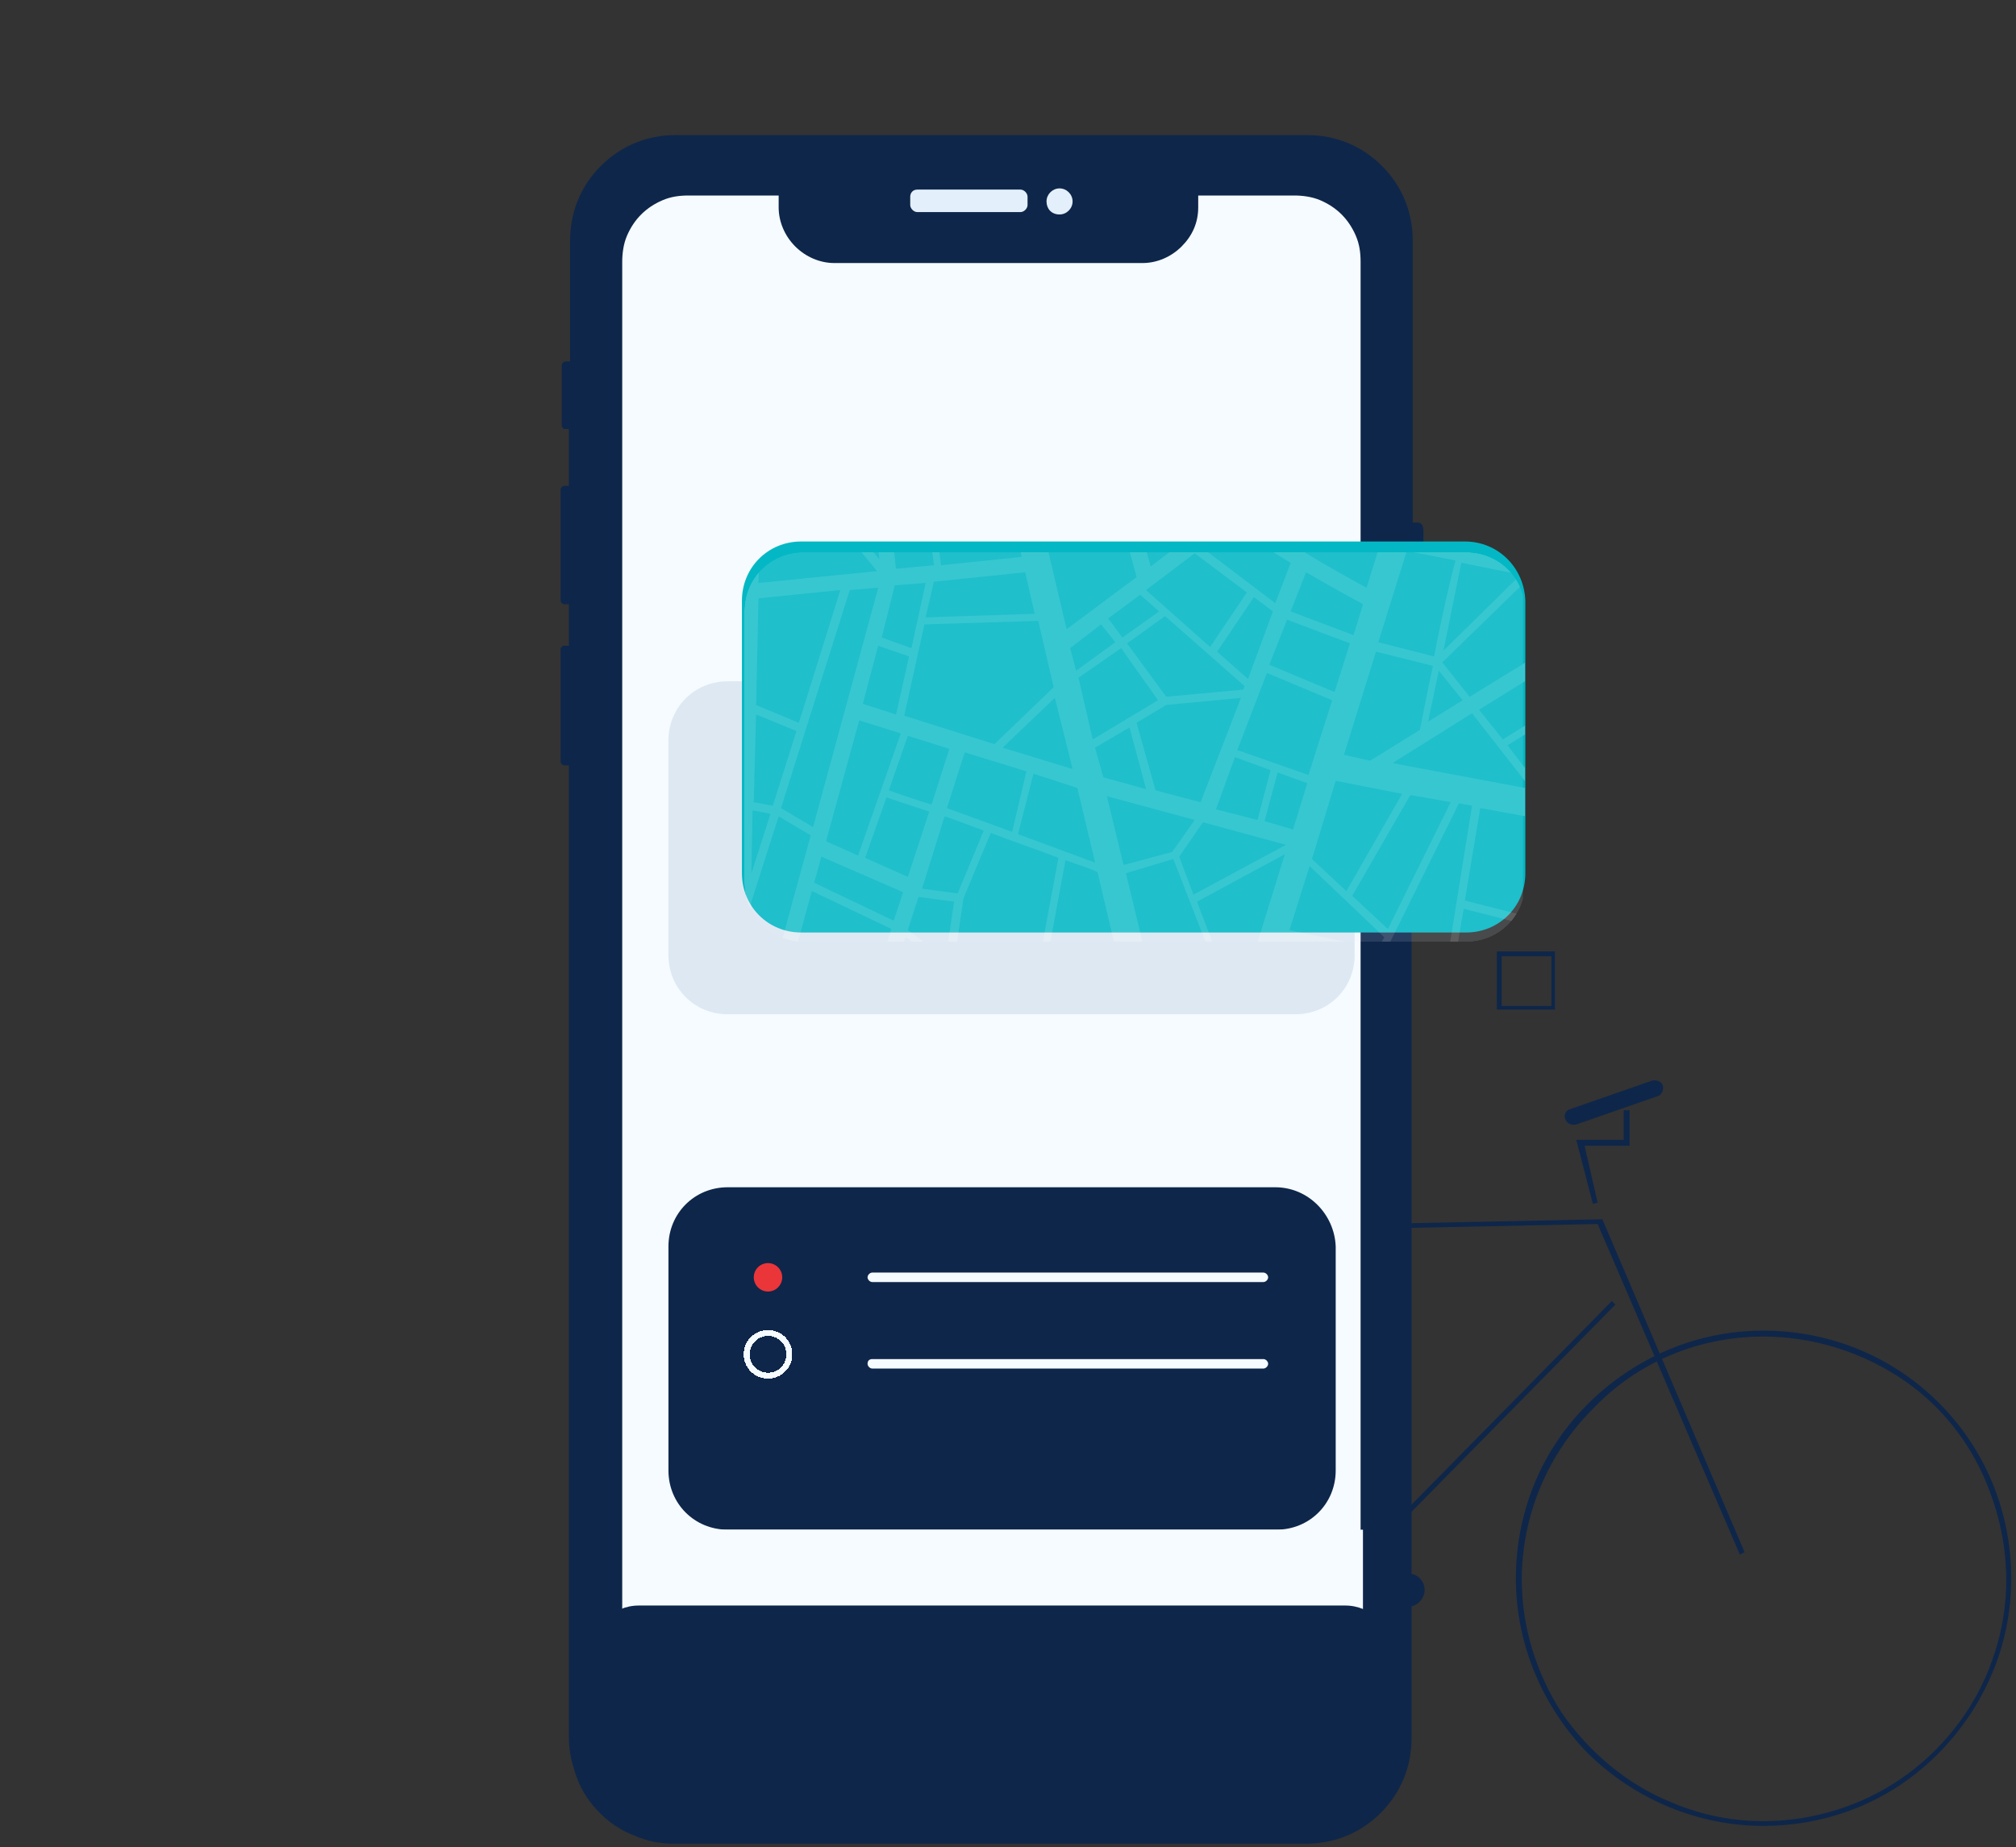 <?xml version="1.0" encoding="utf-8"?>
<!-- Generator: Adobe Illustrator 27.2.0, SVG Export Plug-In . SVG Version: 6.00 Build 0)  -->
<svg version="1.1" id="Ebene_1" xmlns="http://www.w3.org/2000/svg" xmlns:xlink="http://www.w3.org/1999/xlink" x="0px" y="0px"
	 viewBox="0 0 170.1 155.9" style="enable-background:new 0 0 170.1 155.9;" xml:space="preserve">
<rect x="0" y="0" width="170.1" height="155.9" fill="#333333" stroke="none"/>
<style type="text/css">
	.st0{fill:#0E264A;}
	.st1{clip-path:url(#SVGID_00000058587947491748221130000004380731798323508866_);}
	.st2{fill:#E3EFFB;}
	.st3{fill:#F5FBFF;}
	.st4{opacity:0.2;fill:#869DBF;enable-background:new    ;}
	.st5{fill:#03B8C4;}
	.st6{clip-path:url(#SVGID_00000103978388168932991530000000522668378964258711_);}
	.st7{opacity:0.591;}
	.st8{opacity:0.591;fill:#E3EFFB;enable-background:new    ;}
	.st9{fill:#FFFFFF;}
	.st10{fill:#EA3539;}
	.st11{fill:none;stroke:#F5FBFF;stroke-width:0.5;}
</style>
<path class="st0" d="M148.8,154.1c4.1,0,8.2-1.2,11.6-3.5s6.1-5.6,7.7-9.4c1.6-3.8,2-8,1.2-12.1c-0.8-4.1-2.8-7.8-5.7-10.7
	c-2.9-2.9-6.6-4.9-10.7-5.7c-4.1-0.8-8.3-0.4-12.1,1.2c-3.8,1.6-7.1,4.3-9.4,7.7c-2.3,3.4-3.5,7.5-3.5,11.6c0,5.5,2.2,10.8,6.1,14.8
	C138,151.9,143.3,154.1,148.8,154.1z M148.8,112.8c4,0,8,1.2,11.4,3.4c3.4,2.2,6,5.4,7.5,9.2c1.5,3.7,2,7.8,1.2,11.8
	c-0.8,4-2.7,7.6-5.6,10.5c-2.9,2.9-6.5,4.8-10.5,5.6c-4,0.8-8.1,0.4-11.8-1.2c-3.7-1.5-6.9-4.2-9.2-7.5c-2.2-3.4-3.4-7.3-3.4-11.3
	c0-5.4,2.2-10.6,6-14.4C138.2,114.9,143.4,112.8,148.8,112.8z"/>
<path class="st0" d="M84.5,154.1c4.1,0,8.2-1.2,11.6-3.5c3.4-2.3,6.1-5.6,7.7-9.4c1.6-3.8,2-8,1.2-12.1c-0.8-4.1-2.8-7.8-5.7-10.7
	c-2.9-2.9-6.6-4.9-10.7-5.7c-4.1-0.8-8.3-0.4-12.1,1.2c-3.8,1.6-7.1,4.3-9.4,7.7c-2.3,3.4-3.5,7.5-3.5,11.6c0,5.5,2.2,10.8,6.1,14.8
	C73.6,151.9,78.9,154.1,84.5,154.1z M84.5,112.8c4,0,8,1.2,11.4,3.4c3.4,2.2,6,5.4,7.5,9.2c1.5,3.7,2,7.8,1.2,11.8
	c-0.8,4-2.7,7.6-5.6,10.5c-2.9,2.9-6.5,4.8-10.5,5.6c-4,0.8-8.1,0.4-11.8-1.2c-3.7-1.5-6.9-4.2-9.2-7.5c-2.2-3.4-3.4-7.3-3.4-11.3
	c0-5.4,2.2-10.6,6-14.4C73.9,114.9,79.1,112.8,84.5,112.8z"/>
<path class="st0" d="M118.8,135.6c-0.8,0-1.4-0.6-1.4-1.4c0-0.8,0.6-1.4,1.4-1.4c0.8,0,1.4,0.6,1.4,1.4
	C120.2,134.9,119.6,135.6,118.8,135.6z"/>
<path class="st0" d="M54,135.6c-0.8,0-1.4-0.6-1.4-1.4c0-0.8,0.6-1.4,1.4-1.4c0.8,0,1.4,0.6,1.4,1.4C55.4,134.9,54.8,135.6,54,135.6
	z"/>
<path class="st0" d="M146.8,131.2l0.4-0.2l-12-28.1l-34.1,0.7l-0.1,0.1l-16.8,26.2l0.4,0.2l16.7-26.1l33.5-0.7L146.8,131.2z"/>
<path class="st0" d="M111,136.4l-8.8-31.1l-0.4,0.1l8.6,30.4L87.3,133l-0.1,0.5L111,136.4z"/>
<path class="st0" d="M136,109.8l0.3,0.3l-23.7,24.1l-0.3-0.3L136,109.8z"/>
<path class="st0" d="M99.9,98l1.4,5l-0.4,0.1l-1.4-5L99.9,98z"/>
<path class="st0" d="M134.4,101.6l0.4-0.1l-1.1-4.8h3.8v-3h-0.5v2.5h-4L134.4,101.6z"/>
<path class="st0" d="M108.2,93.5c0,0,0-1.4-3-0.7c-3,0.7-12.2,2.5-12.9,2.3c-0.7-0.2-0.5,1.4,2.5,2.1c3,0.7,6.4-0.9,7.1-1.4
	C102.6,95.3,108.2,93.5,108.2,93.5z"/>
<path class="st0" d="M110.7,140.8c0.9,0,1.8-0.3,2.6-0.8s1.3-1.2,1.7-2.1c0.3-0.8,0.4-1.8,0.3-2.7c-0.2-0.9-0.6-1.7-1.3-2.4
	c-0.6-0.6-1.5-1.1-2.4-1.3c-0.9-0.2-1.8-0.1-2.7,0.3c-0.8,0.3-1.6,0.9-2.1,1.7c-0.5,0.8-0.8,1.6-0.8,2.6c0,1.2,0.5,2.4,1.3,3.2
	C108.3,140.3,109.5,140.8,110.7,140.8z M110.7,132c0.8,0,1.6,0.2,2.3,0.7c0.7,0.5,1.2,1.1,1.5,1.9c0.3,0.8,0.4,1.6,0.2,2.4
	c-0.2,0.8-0.6,1.5-1.1,2.1c-0.6,0.6-1.3,1-2.1,1.1c-0.8,0.2-1.6,0.1-2.4-0.2c-0.8-0.3-1.4-0.8-1.9-1.5c-0.5-0.7-0.7-1.5-0.7-2.3
	c0-1.1,0.4-2.1,1.2-2.9C108.5,132.5,109.6,132,110.7,132z"/>
<path class="st0" d="M132.5,93.6l6.9-2.4c0.4-0.1,0.8,0.1,0.9,0.4c0.1,0.4-0.1,0.8-0.4,0.9l-6.9,2.4c-0.4,0.1-0.8-0.1-0.9-0.4
	C131.9,94.1,132.1,93.7,132.5,93.6z"/>
<g>
	<defs>
		<rect id="SVGID_1_" x="-22.5" y="1.6" width="267" height="154"/>
	</defs>
	<clipPath id="SVGID_00000003106064034401019190000004576764602910137766_">
		<use xlink:href="#SVGID_1_"  style="overflow:visible;"/>
	</clipPath>
	<g style="clip-path:url(#SVGID_00000003106064034401019190000004576764602910137766_);">
		<path class="st0" d="M120.1,44.7V61c0,0.2-0.1,0.3-0.2,0.4c-0.1,0.1-0.3,0.2-0.4,0.2h-0.4v85.1c0,2.4-0.9,4.6-2.6,6.3
			c-1.7,1.7-3.9,2.6-6.3,2.6H56.9c-1.2,0-2.3-0.2-3.4-0.7c-1.1-0.4-2.1-1.1-2.9-1.9c-0.8-0.8-1.5-1.8-1.9-2.9
			c-0.4-1.1-0.7-2.2-0.7-3.4V64.6h-0.3c-0.1,0-0.2,0-0.3-0.1c-0.1-0.1-0.1-0.2-0.1-0.3v-9.3c0-0.1,0-0.1,0-0.2c0,0,0.1-0.1,0.1-0.1
			c0,0,0.1-0.1,0.1-0.1c0,0,0.1,0,0.2,0h0.3V51h-0.3c-0.1,0-0.2,0-0.3-0.1c-0.1-0.1-0.1-0.2-0.1-0.3v-9.2c0-0.1,0-0.2,0.1-0.3
			c0.1-0.1,0.2-0.1,0.3-0.1h0.3v-4.8h-0.3c0,0-0.1,0-0.1,0c0,0-0.1,0-0.1-0.1c0,0-0.1-0.1-0.1-0.1c0,0,0-0.1,0-0.1v-5
			c0-0.1,0-0.2,0.1-0.3c0.1-0.1,0.2-0.1,0.3-0.1h0.3V20.3c0-2.4,0.9-4.6,2.6-6.3c1.7-1.7,3.9-2.6,6.3-2.6h53.3
			c2.4,0,4.6,0.9,6.3,2.6c1.7,1.7,2.6,3.9,2.6,6.3v23.8h0.4c0.2,0,0.3,0.1,0.4,0.2C120,44.4,120.1,44.5,120.1,44.7z"/>
		<path class="st2" d="M86.1,16h-8.7c-0.4,0-0.6,0.3-0.6,0.6v0.7c0,0.3,0.3,0.6,0.6,0.6h8.7c0.3,0,0.6-0.3,0.6-0.6v-0.7
			C86.7,16.3,86.4,16,86.1,16z"/>
		<path class="st2" d="M89.4,18.1c0.6,0,1.1-0.5,1.1-1.1s-0.5-1.1-1.1-1.1c-0.6,0-1.1,0.5-1.1,1.1S88.7,18.1,89.4,18.1z"/>
		<path class="st3" d="M114.8,22.1v125.3c0,1.5-0.6,2.9-1.7,4c-1.1,1.1-2.5,1.6-4,1.6H58.1c-0.7,0-1.5-0.1-2.2-0.4
			c-0.7-0.3-1.3-0.7-1.8-1.2c-0.5-0.5-0.9-1.1-1.2-1.8c-0.3-0.7-0.4-1.4-0.4-2.2V22.1c0-0.7,0.1-1.5,0.4-2.2
			c0.3-0.7,0.7-1.3,1.2-1.8c0.5-0.5,1.1-0.9,1.8-1.2c0.7-0.3,1.4-0.4,2.2-0.4h7.6v1c0,1.2,0.5,2.4,1.4,3.3c0.9,0.9,2.1,1.4,3.3,1.4
			h26c1.2,0,2.4-0.5,3.3-1.4c0.9-0.9,1.4-2,1.4-3.3v-1h8.1c0.7,0,1.5,0.1,2.2,0.4c0.7,0.3,1.3,0.7,1.8,1.2c0.5,0.5,0.9,1.1,1.2,1.8
			C114.7,20.6,114.8,21.3,114.8,22.1z"/>
		<path class="st0" d="M131.2,85.2h-4.9v-4.9h4.9V85.2z M126.7,84.9h4.2v-4.2h-4.2V84.9z"/>
		<path class="st4" d="M109.2,57.5H61.4c-2.8,0-5,2.2-5,5v18.1c0,2.8,2.2,5,5,5h47.9c2.8,0,5-2.2,5-5V62.5
			C114.2,59.7,112,57.5,109.2,57.5z"/>
		<path class="st5" d="M123.6,45.7H67.6c-2.8,0-5,2.2-5,5v23c0,2.8,2.2,5,5,5h56.1c2.8,0,5-2.2,5-5v-23
			C128.6,47.9,126.4,45.7,123.6,45.7z"/>
		<g>
			<defs>
				<path id="SVGID_00000168795570128222070720000008917453898121608893_" d="M67.8,46.6h55.9c2.8,0,5,2.2,5,5v22.9c0,2.8-2.2,5-5,5
					H67.8c-2.8,0-5-2.2-5-5V51.6C62.8,48.8,65,46.6,67.8,46.6z"/>
			</defs>
			<clipPath id="SVGID_00000005263011441845502870000006626485858247725724_">
				<use xlink:href="#SVGID_00000168795570128222070720000008917453898121608893_"  style="overflow:visible;"/>
			</clipPath>
			<g style="clip-path:url(#SVGID_00000005263011441845502870000006626485858247725724_);">
				<g class="st7">
					<g class="st7">
						<g class="st7">
							<path class="st8" d="M63.4,2.3h65.1v116.6H63.4V2.3z"/>
							<path class="st9" d="M129,115.6l7.5,1.5l-0.3,1.8h1.4l3.3-19.4l0.8,19.4h1.3l-0.3-6.5l3.4-0.1l0.4,6.6h0.7l-0.4-6.7l5.1-0.1
								v-1.4l-4.2,0.1l-0.3-2.4l4.5,0.1v-0.7l-4.6-0.1l-0.6-4.6l2.7-3.2l2.5,1.7v-0.8l-2.1-1.4l2.1-2.4v-1l-5.4,6.2
								c-0.3-1.7-1-6.1-1.3-8l6.7,1.2v-1.4l-3.3-0.6l0.8-5.2c0.9,0.2,1.7,0.4,2.6,0.6v-1.4L150,87l1.9-2.5v-2.3l-3.4,4.5l-4.4-0.9
								l1.9-13.6l5.9,1.1v-2.4l-0.6-0.1l0.6-4.4v-9.6l-0.7,4.9l-6.2-1.6c0.3-1.7,1.1-6.3,1.5-8l5.5,1.1v-1.4l-3.5-0.7l2.8-15.8
								l0.7,0.1V33l-1.8-0.4l0.5-3.6l1.3-0.3V28l-1.2,0.3l1.1-7.9l0.2,0V2.9l-0.4,2.9l-4.2,0.3l-0.2-3.7h-0.7l0.2,3.8l-3.5,0.2
								l-0.2-4h-1.3l0.2,4.1l-4.9,0.3l0.7-4.4h-1.4l-0.7,4.3L128,4.6l0.4-2.2h-2.3l-0.8,4.3l-5.1,0.9l-0.6-5.2h-1.3l0.6,5.4l-5,0.9
								l-2.1-4.6c1.3-0.4,3.4-1,5.7-1.7h-4.8l-1.5,0.5L111,2.3h-2.5l0.5,1.1c-0.8,0.2-1.8,0.5-2.9,0.8c-0.2-0.5-0.4-1.2-0.7-1.9
								h-0.7l0.7,2.1c-1.2,0.4-2.4,0.7-2.8,0.8l-3.2-1.1l0.2-1.9h-0.7L98.9,4l-4.1-1.3l0.1-0.3h-1.4l-0.5,1.5l-3.5-1.5h-1.2
								l-1.1,2.9l-5-1.8c0.2-0.4,0.4-0.7,0.6-1.1h-1.6c-0.7,1.3-1.6,2.6-2.5,3.8L78,2.3h-1.4l0.2,1.1l-3.4,2.1l-1.8-3.1h-0.8
								l4.2,7.4c-0.1,0.1-0.2,0.1-0.3,0.2c-1.3,0.9-3.1,1.6-5.1,2.1l0.7-9.7h-0.7L69,12.2c-0.7,0.2-1.5,0.3-2.3,0.4L66.1,2.3h-1.3
								l0.2,3.5l-8-1l-0.1-2.4h-1.3l0.1,2.3l-1.8-0.2l-2-2h-1l1.9,1.9l-6.8-0.9L46,2.3h-0.7l-0.1,1L42.5,3l0.1-0.6h-2.3l-0.1,0.6
								v17.6l5.8,1.1l1,5L40.2,28v0.7l2-0.4l0.7,5.2L40.2,33v2.4l2.9,0.6l-2.2,15.9l-0.7-0.1v1.4l0.5,0.1l-0.5,3.6v9.6l1.8-12.9
								l6.3,1.2l-1.7,17.4l-6.5-1.2v2.4l5.9,1.1l-5.9,7.9v2.3l5.9-7.8l-1.6,11.7l-4.3-0.9v1.4c1.7,0.4,3.2,0.7,4.1,0.9l-0.7,5
								l-3.4-0.6v1.4l0.4,0.1l-0.4,0.4v1l1.2-1.4l2,0.4l-0.9,6.3l-2.3-1.6v0.8l2.2,1.5l-0.7,4.8l-1.6-0.1v0.7l1.5,0.1l-0.3,2l-1.2,0
								v1.4l1,0l-0.9,6.8h2.3l0.9-6.7l2.6,0.4l-0.8,6.4H46l0.5-4.4l4.3,4.4h1l-5.1-5.2l0.1-1l8.7,1.2l0.1,5.1h1.3l-0.1-4.9l7.7,1.1
								l0.3,3.8h1.3l-0.1-2l4-0.7l-0.2,2.7h0.7l0.1-0.8l0.5,0.8h0.8l-1.1-2l0.1-0.8l5.5-1l0.6,3.8H78l-1.9-11.8l9.5,0.8
								c-1,3.3-2.6,7.4-4.6,11.1h1.6c0.8-1.5,1.5-3.1,2.2-4.7l4.4,1.8l-1.1,3h1.2l-0.4-0.2l2.2-6l4.1,1l-1.8,5.1h1.4l3.4-9.7
								l1.8-0.2l-1.1,10h0.7l0.4-4l3-0.9l1.6,4.9h0.7c-0.6-1.9-1.4-4.2-1.7-5l2-0.6l2.6,5.6h2.5l-1.1-2.4l8.9-2.9l-0.5,3.6l-5.5,1.7
								h4.8c0.3-0.1,0.5-0.1,0.7-0.2l0,0.2h1.3l-0.1-0.6c2.7-0.8,5.4-1.6,7-2.1l-0.5,2.8h2.3L129,115.6z M127.8,109.5l-7-1l0.7-5.2
								l7.1,1.3L127.8,109.5z M112.8,100.4l0.5-2.8l7.4,1.5l-0.4,2.7L112.8,100.4z M120.2,103.2l-0.3,2.2l-4.9-0.7l0.5-2.3
								L120.2,103.2z M95.4,100.4l-3.3-0.1l0.5-3l2.8,1.4c0,0.3-0.1,0.5-0.1,0.8C95.3,99.8,95.3,100.1,95.4,100.4z M96.4,102.8
								c0.2,0.2,0.4,0.4,0.6,0.6l-2.5,3.5l-2.4-4.2L96.4,102.8z M96.2,96.6l-6.4-3.2l6.9-2.6l1,4.3C97.2,95.4,96.7,96,96.2,96.6z
								 M52.1,89.2l0.8-1.9l10.2-2.5L61.7,90L52.1,89.2z M61.3,91.4L60.7,95l-2.5-0.7l0.2-3.2L61.3,91.4z M47.2,14.3
								c2.3,0.2,4.9,0.3,7.6,0.4l0,0.7l-7.9,2.6L47.2,14.3z M44.4,12.7l0.8-4.4l7.3,1c-0.1,0.8-0.3,2.9-0.4,4
								C49.2,13.1,46.5,12.9,44.4,12.7z M61.7,22l0.9,8.1c-2,0.2-8,1-10.1,1.2l0.9-8.4L61.7,22z M54.8,16.1l-0.2,5.2l-1.7,0.2
								l-1.6-0.3l-0.5-3.8L54.8,16.1z M62.7,30.7l0.3,2.9L52.1,35l0.3-3.1L62.7,30.7z M108.6,30.2l-1.2,4.6l-5.1,2
								c-0.7-2.2-1.3-4.3-1.7-5.6L108.6,30.2z M101.6,25.8l3.9-0.5l0.4,2.9l-4,0.5L101.6,25.8z M121,55.4l-4.7-1.2l2.4-7.7l4.1,0.8
								C122.4,48.8,121.6,52.2,121,55.4L121,55.4z M123.3,47.5l5,1l-6.5,6.4L123.3,47.5z M78.8,49.1l7.7-0.8l0.8,3.5l-9.2,0.3
								L78.8,49.1z M78.8,43l7.1,2.6l0.3,1.4l-6.8,0.7L78.8,43z M113.9,54.3l-1.3,4.1l-5.5-2.3l1.5-3.8L113.9,54.3z M108.9,51.6
								l1.3-3.3c1.9,1.1,3.7,2.1,4.8,2.7l-0.8,2.6L108.9,51.6z M105.3,57.3l-2.6-2.3l3.1-4.6l1.6,1.2L105.3,57.3z M105,57.9
								l-0.1,0.3l-6.5,0.6l-3.3-4.5l3.2-2.3L105,57.9z M97.7,59.1l-5.5,3.3L91,57.2l3.6-2.5C95.2,55.6,97.1,58.2,97.7,59.1z
								 M94.7,53.8c-0.3-0.4-0.8-1.1-1.2-1.6l2.7-2l1.6,1.4L94.7,53.8z M94.1,54.2l-3.3,2.4l-0.5-1.9l2.6-2L94.1,54.2z M90.5,64.9
								l-5.9-1.8l4.4-4.2L90.5,64.9z M83.9,62.8l-7.6-2.4l1.7-7.7l9.6-0.3l1.3,5.6L83.9,62.8z M75.6,48l-1-9.2l3-0.5l1.2,9.4
								L75.6,48z M75.5,49.4l2.6-0.2l-1.2,5.5l-2.5-0.9L75.5,49.4z M76.7,55.4l-1.1,4.9l-2.8-0.9l1.3-4.9L76.7,55.4z M76,61.9
								l-3.6,10.3L69.7,71l2.8-10.2L76,61.9z M76.6,62.1l3.5,1.1l-1.5,4.7c-1-0.3-2.8-0.9-3.6-1.2L76.6,62.1z M79.7,68.9
								c0.7,0.2,1.9,0.7,3.3,1.2l-2.2,5.3l-3-0.4L79.7,68.9z M79.9,68.2l1.5-4.7l5.2,1.6l-1.2,5.1L79.9,68.2z M87.2,65.3l3.7,1.2
								l1.5,6.3l-6.5-2.4L87.2,65.3z M92.4,63.1l2.9-1.7l1.4,5.2l-3.6-1L92.4,63.1z M95.9,61l2.5-1.5l6.3-0.6l-3.4,8.8l-3.8-1
								L95.9,61z M104.2,63.9l3,1.1l-1.1,4.2l-3.5-0.9L104.2,63.9z M104.4,63.3l2.5-6.5l5.5,2.3l-2,6.3L104.4,63.3z M112.7,65.9
								l5.6,1.1l-4.7,8.2l-2.9-2.7L112.7,65.9z M113.4,63.7l2.7-8.7l4.8,1.2c-0.5,2.3-0.9,4.4-1.1,5.4l-4.2,2.6L113.4,63.7z
								 M121.4,56.6l2,2.5l-2.9,1.8L121.4,56.6z M115.3,49.6c-2.2-1.2-7.3-4-9.6-6.1c-0.1-0.1-0.2-0.2-0.3-0.3l5.4-4.8l6,6.4
								L115.3,49.6z M107.2,39.8l-1.8-3.5l2.1-0.8l2.3,2L107.2,39.8z M106.7,40.2l-2.1,1.9c-0.8-1.2-1.5-2.9-2.1-4.7l2.4-0.9
								L106.7,40.2z M104.8,44.6c1.3,1.1,2.7,2.1,4.1,2.9l-1.3,3.4l-6.2-4.7l2.9-2.2C104.5,44.3,104.7,44.4,104.8,44.6z M105.2,50
								l-3.1,4.6l-5.4-4.8l4.1-3.1L105.2,50z M97.1,47.8l-1.2-4.2l3-1.5l1.2,3.4L97.1,47.8z M95.7,43l-1-3.3l2.1-3l1.8,4.8L95.7,43z
								 M95.9,48.7L90,53.1l-2.1-8.9l6.4-1.3L95.9,48.7z M87.7,43.6l-2.5-10.4l6.1-0.8l2.9,9.9L87.7,43.6z M85.7,44.8l-7-2.5l-0.5-4
								l5.7-0.9L85.7,44.8z M74.5,38.1l-0.4-3.5l8.8-1.1l0.8,3.2L74.5,38.1z M73.7,32.3l-0.7-3l9.4,0.5l0.4,1.4L73.7,32.3z
								 M74.2,47.2l-6.4-7.6l-0.3-4.2l5.2-0.7L74.2,47.2z M67.3,33.1l-0.5-3c1.8-0.3,3.8-0.6,4.8-0.8l0.7,3.1L67.3,33.1z M66.9,35.5
								l0.3,3.9l-2.8,0.3l0.1-3.9L66.9,35.5z M67.3,40.1l6.7,8.1l-10,1l0.2-8.7C65.2,40.3,66.8,40.1,67.3,40.1z M74.1,49.6
								l-5.5,20.2l-2.7-1.6l5.8-18.4L74.1,49.6z M69.3,72.3l6.9,3l-0.8,2.4l-6.7-3.2L69.3,72.3z M73,72.4l1.8-5.1l3.6,1.2L76.6,74
								L73,72.4z M77.5,75.7l3,0.4l-0.7,4.7l-3.2-2.3L77.5,75.7z M81.3,75.8l2.3-5.5c1.8,0.7,3.9,1.4,5.7,2.1l-2,10.8l-2.6,1l-4.2-3
								L81.3,75.8z M91.4,83l1.1,4.2l-4.8,2.1l-2.2-4L91.4,83z M88,82.9l1.9-10.3c1.1,0.4,2.1,0.7,2.7,1l1.6,6.8L88,82.9z
								 M93.4,67.2l7.4,2l-1.9,2.7L94.8,73L93.4,67.2z M101.5,69.4l7,1.9l-7.8,4.2l-1.2-3.2L101.5,69.4z M106.7,69.3l1.1-4.1
								l2.5,0.9l-1.2,3.9L106.7,69.3z M110.5,73.1l6.3,6l-0.5,0.9c-3.2-0.6-6-1.2-7.5-1.5L110.5,73.1z M114.1,75.6l4.9-8.5l3.4,0.6
								l-5.3,10.7L114.1,75.6z M123.1,67.8l1.1,0.2l-2.1,13.1c-1.7-0.3-3.4-0.7-5.1-1L123.1,67.8z M123.5,76.7l5.5,1.4l-0.7,4.4
								c-1.7-0.3-3.6-0.7-5.6-1.1L123.5,76.7z M124.3,83.1l3.7,0.7l-1.7,7.2l-3.1-0.7L124.3,83.1z M128.7,83.9l3.5,0.7l-1.3,7.3
								l-3.9-0.8L128.7,83.9z M129,82.6l0.7-4.4l3.6,0.3l-0.8,4.8C131.6,83.1,130.4,82.9,129,82.6z M129.7,77.5l0.5-2.9l3.7,0.5
								l-0.5,2.7L129.7,77.5z M130.3,73.8l0.7-4.5l3.8,0.7l-0.8,4.3L130.3,73.8z M129.1,77.4l-5.5-1.4l1.3-7.8l5.5,1L129.1,77.4z
								 M117.5,64.4l6.7-4.2l5,6.4L117.5,64.4z M124.8,59.9l8.7-5.4l2,2.5l-8.7,5.4L124.8,59.9z M124,58.8l-2.3-2.9l7.4-7.2l3.7,4.7
								L124,58.8z M129.3,43.6l-5.2-0.7c0.2-1,0.3-2,0.4-2.5l5.2,1.1L129.3,43.6z M129.2,44.3l-0.4,2.9l-5.2-1
								c0.1-0.6,0.3-1.6,0.4-2.6L129.2,44.3z M122.9,46l-3.9-0.8l1.7-5.7l3.1,0.6L122.9,46z M117.3,43.3l-5.5-5.8l4.3-3.8l3.6,1.9
								L117.3,43.3z M110.3,37l-2.4-2.1l1.3-4.8l8-1c0.1,0.4,0.3,0.9,0.5,1.2L110.3,37z M107.2,28l-1.1-7.1l4.5-0.7l1.1,7.3
								L107.2,28z M103.5,43l-2.9,2.2L97.3,36l2.3-3.3C100.4,35.6,101.8,40.2,103.5,43z M94.5,38.9l-1.9-6.6l6.7-0.9
								c0,0.2,0.1,0.4,0.1,0.6L94.5,38.9z M93.4,29.8L91.3,30l-3.7-6.1l5.8-0.9L93.4,29.8z M90.5,30.1L85,30.8l2.2-6.4L90.5,30.1z
								 M83.9,29.8l-3-12.1l6.4,2.4L83.9,29.8z M82.3,29l-5.2-0.2l-1.4-8.2l4.4-0.4L82.3,29z M76.4,28.7l-3.5-0.2L71.2,21l3.9-0.4
								L76.4,28.7z M71.5,28.6l-4.8,0.8l-0.5-3l4.6-0.6L71.5,28.6z M66.6,33.2l-2.3,0.3L64,30.6c0.5-0.1,1.3-0.2,2.2-0.4L66.6,33.2z
								 M64,50.5l6.9-0.7l-3.5,11.2l-3.6-1.5L64,50.5z M67.2,61.7l-2,6.3l-1.6-0.3l0.2-7.4L67.2,61.7z M65,68.7l-1.6,5l0.1-5.3
								C64.1,68.5,64.7,68.6,65,68.7z M65.7,68.9l2.7,1.6l-2.9,10.6L63.3,80l0.1-3.9L65.7,68.9z M68.5,75.2l6.7,3.2L73.1,85
								l-6.4-3.2L68.5,75.2z M76.4,79.1l7.5,5.4l-6.5,2.6l-3.1-1.6L76.4,79.1z M77.2,89.6l6,3l-1.5,3l-5.3-1.2L77.2,89.6z M79.1,88
								l5.9-2.4l2.2,4l-2.6,1.1L79.1,88z M92.8,88l0.9,3.3L89,93l-3.6-1.8L92.8,88z M92.1,82.8l2.5-1l2,8.3l-2.4,0.9L92.1,82.8z
								 M95,73.7l4-1.2l3.8,9.8L97.5,84L95,73.7z M101,76.1l7.4-4l-4,12.9L101,76.1z M108.4,79.9l6.4,1.3l-1.2,7.2l-7.3-1.5
								L108.4,79.9z M114.6,90l7.2,1.5l-0.6,4.1l-6.9-3.7L114.6,90z M114.9,88.6l1.2-7.2l6.9,1.4l-1,7.3L114.9,88.6z M123.1,91.8
								l7.6,1.6l-0.7,4.2l-7.4-1.5L123.1,91.8z M131.5,101.3l3.2,0.4l-1,5.4l-3.2-0.4L131.5,101.3z M131.7,100.6l1.5-8.4l3.3,0.6
								l-1.5,8.3L131.7,100.6z M133.4,90.8l1-5.7c1,0.2,2.8,0.6,4.8,1l-1.2,5.5L133.4,90.8z M134.6,83.7l1.2-7.1l8,1.2l-1.1,7.7
								L134.6,83.7z M135.6,67.8l-5.4-1l-3-3.9l8.7-5.4l1.3,1.7L135.6,67.8z M138.5,59.8l5.6,1.4c-0.3,1.6-1.1,5.8-1.5,7.9l-5.6-1.1
								L138.5,59.8z M137.6,57.4L131,49l7.9,1.5L137.6,57.4z M130.1,47.4l1.3-8.6l9.4,1.4l-1.7,8.9L130.1,47.4z M135.1,38l0.8-5.7
								l6.2,1.2l-1,5.4L135.1,38z M135.6,29.8l-2.5-0.5l0.8-4.8l2.6,0.3L135.6,29.8z M135.2,32.1c-0.2,1.6-0.6,4.5-0.8,5.8l-2.8-0.4
								l0.9-5.9L135.2,32.1z M131.7,29l-4.8-0.9c0-0.1,0-0.2,0-0.3c0-0.7-0.1-1.4-0.4-2l4.6-2.9l1.2,2.8L131.7,29z M131.2,31.3
								l-1.4,9.4l-8.8-1.8l1.9-6.1c1.4-0.3,2.7-1.2,3.4-2.5L131.2,31.3z M122,30.5c-1.5,0-2.7-1.2-2.7-2.8c0-1.5,1.2-2.8,2.7-2.8
								c1.5,0,2.7,1.2,2.7,2.8C124.7,29.3,123.5,30.5,122,30.5L122,30.5z M120.5,32.6l-0.7,2.2l-3.2-1.7l2-1.7
								C119.2,32,119.8,32.4,120.5,32.6L120.5,32.6z M117.2,26.7l-4.8,0.6l-1.1-7.3l5.1-0.8l2.2,4.8C118,24.7,117.5,25.6,117.2,26.7
								z M105.1,19.7l-0.3-2.8l9.7-1.9l1.4,3L105.1,19.7z M104.9,21.1l0.5,3.5l-3.9,0.5l-0.4-3.4L104.9,21.1z M101.2,28.8l-7.1,0.9
								l0-6.8l6.4-1L101.2,28.8z M94.3,21.4l2.3-8.6l2.8,1.1l-1.6,6.9L94.3,21.4z M93.6,21.5l-5.7,0.9l4-11.5l4.1,1.6L93.6,21.5z
								 M87.5,19.4l-3.3-1.2l1.2-4.3l3.5,1.5L87.5,19.4z M83.6,18l-2.9-1.1l-1.4-5.7l5.5,2.4L83.6,18z M79.8,18.8l-9.2,0.9l-0.4-3.1
								l8.6-1.8L79.8,18.8z M70.7,25.1l-4.5,0.6l-0.6-4.1l4.3-0.4L70.7,25.1z M65.6,26.5l0.5,3l-2.2,0.3l-0.3-3.1L65.6,26.5z
								 M63.5,26.1l-0.5-4.2l1.8-0.2l0.6,4.1L63.5,26.1z M63.1,36L63,39.8c-1.1,0.1-3.2,0.3-4.1,0.4l0.1-3.7L63.1,36z M57.5,58.8
								L57.4,62c-0.8,0-2.6-0.1-3.3-0.1l0.1-3.3L57.5,58.8z M54.5,57.2l3.3-5.6l-0.2,5.8L54.5,57.2z M57.4,62.7l-0.1,3.7
								c-1.1-0.2-2.2-0.5-3.3-0.7l0.1-3.2L57.4,62.7z M57.2,67.1l-0.6,4.7l-3.5-0.9l0.7-4.4L57.2,67.1z M57,74.4l2,0.5l-0.2,2.8
								l-2-1L57,74.4z M57.1,73.7l0.8-6.5l1.6,0.3L59,74.2L57.1,73.7z M60.1,67.7l2.1,0.4L62,79.3L59.4,78L60.1,67.7z M57.9,66.6
								l0.1-3.9c0.9,0.1,3.2,0.2,4.3,0.3l-0.1,4.5C61.4,67.3,59.7,66.9,57.9,66.6z M58.1,62l0.1-3.1l4.3,0.3l-0.1,3.1L58.1,62z
								 M58.2,57.5l0.3-6.8l4.2-0.3l-0.2,7.5L58.2,57.5z M58.5,49.9l0.1-2.7l4.2,0.1l-0.1,2.3L58.5,49.9z M58.7,45.8l0.2-4.9
								l4.1-0.4l-0.1,5.4L58.7,45.8z M52.3,37.4l6.1-0.8l-0.1,3.7L52,40.2L52.3,37.4z M58.2,40.9L58,45.7l-6.5-0.2l0.5-4.7
								L58.2,40.9z M58,47.1l-0.1,3l-2.1,3.6l-4.4-5.9l0.1-1L58,47.1z M55.3,54.4l-1.6,2.7l-3.3-0.2l0.8-8L55.3,54.4z M53.6,58.5
								l-0.3,7.1c-1.5-0.3-2.8-0.6-3.6-0.7l0.6-6.6L53.6,58.5z M49.3,45.2l-2.7-0.4l1.3-8l2.1,0.4L49.3,45.2z M49.6,65.6l3.6,0.7
								l-1.3,8l-3-1.5L49.6,65.6z M53,71.5l3.5,1l-0.5,3.9l-3.6-1.8L53,71.5z M56.4,79.1l7.2,3.6L63.3,84l-10,2.5L56.4,79.1z
								 M64.3,83.1l3.5,1.8l-1.6,5.6l-3.9-0.3L64.3,83.1z M69,85.5l3.1,1.5l-2.2,9.8L66,96.4L69,85.5z M74.3,98L74,99.8l-8.9-0.3
								l0.7-2.5L74.3,98z M70.5,96.8l2.2-9.5L76,89l-1.5,8.3L70.5,96.8z M76.2,95.1l9.5,2.1l-0.3,2.8l-10-0.3L76.2,95.1z M82.3,95.8
								l1.5-2.9l3.3,1.7l-1.2,2L82.3,95.8z M86.4,97.1l1.3-2.2l4.2,2.1l-0.6,3.3l-5.3-0.2L86.4,97.1z M100.2,96.8
								c1.5,0,2.7,1.2,2.7,2.8c0,1.5-1.2,2.8-2.7,2.8c-1.5,0-2.7-1.2-2.7-2.8C97.5,98,98.7,96.8,100.2,96.8L100.2,96.8z M101.5,94.7
								c-0.4-0.1-0.9-0.2-1.3-0.2H100l-2.4-9.8l5.3-1.7l1.2,3.1L101.5,94.7z M105.9,88.1l7.4,1.6l-0.1,0.7l-9,6.2
								c-0.2-0.3-0.4-0.5-0.7-0.8L105.9,88.1z M113,91.3l-1.5,8.9L105,99c-0.1-0.7-0.2-1.3-0.5-1.9L113,91.3z M114.8,102.2l-0.5,2.3
								l-6-0.9l1.1-2.4L114.8,102.2z M113.4,96.9l0.7-4.3l7,3.8l-0.3,2.1L113.4,96.9z M128.9,103.3l-7.2-1.3l0.7-5.3l7.4,1.5
								L128.9,103.3z M132.3,114.8l-3.1-0.6l1.2-6.8l3.2,0.4L132.3,114.8z M136.7,115.7l-3.1-0.6l2-10.5l2.9,0.7L136.7,115.7z
								 M138.6,104.6l-2.9-0.7l2-10.9l2.7,0.5L138.6,104.6z M147,110.8l-4.4,0.1l-0.1-3l3.5-4.1C146.2,105.5,146.7,109.2,147,110.8z
								 M145.9,103l-3.4,4l-0.5-13.2l2.5,0.4L145.9,103z M148,88l-0.8,5.3l-8.5-1.5l1.2-5.5C142.4,86.8,145.3,87.5,148,88z
								 M144,77.1l-8-1.2l1-5.5l7.7,1.4L144,77.1z M146.6,69.9l-3.4-0.6l0.7-3.7l3.3,0.7L146.6,69.9z M149.9,70.5l-2.7-0.5l0.6-3.6
								l2.5,0.5L149.9,70.5z M151,63l-0.5,3.2l-6.5-1.4l0.7-3.5L151,63z M144.3,59.9l-5.6-1.4l1.4-7.7l5.6,1.1L144.3,59.9z
								 M147.7,50.9l-7.3-1.4l1.2-6.5l7.2,1.5L147.7,50.9z M151.4,6.5l-0.8,5.6l-3-0.1l-0.3-5.3L151.4,6.5z M147.6,13.5l2.8,0.1
								l-1.5,11.1l-2.3,0L147.6,13.5z M146.5,25.3l2.3,0l-0.9,6.9l-1.9-0.4L146.5,25.3z M145.3,31.7l-1.3-0.2l-0.7-18l3.6,0.1
								L145.3,31.7z M146.6,6.8l0.3,5.2l-3.6-0.1l-0.2-4.9L146.6,6.8z M143.4,33.7l7.1,1.4l-1.5,8.7l-7.2-1.5L143.4,33.7z
								 M142.7,31.2l-6.5-1.3c0.3-1.5,0.7-4.1,0.8-5l5.4,0.6L142.7,31.2z M142.4,24.8l-8.5-0.9l0.6-3.8l7.7-0.1L142.4,24.8z
								 M136.7,7.5l5.1-0.3l0.2,5.2l-6.1-0.1L136.7,7.5z M135.8,13l6.2,0.1l0.2,6.2l-7.5,0.1L135.8,13z M127.9,5.3l7.4,2.1l-0.8,4.8
								l-7.4-2.3L127.9,5.3z M134.4,12.8l-1.8,10.5L127,10.5L134.4,12.8z M126.6,12.8l4.2,9.4l-4.6,2.9c-0.4-0.7-0.9-1.2-1.5-1.6
								L126.6,12.8z M125.3,7.4l-2.7,15.3c-0.2,0-0.3,0-0.5,0l-1.7-14.5L125.3,7.4z M119.1,8.5l1.7,14.4c0,0-0.1,0-0.1,0l-6.4-13.6
								L119.1,8.5z M109.7,4.7l4.5,9.6l-4.4,0.9l-3.1-9.6L109.7,4.7z M106,5.8c0.6,2,2.6,7.9,3.1,9.5l-4.4,0.9l-1.2-9.6L106,5.8z
								 M103.8,19.9l-5.2,0.9l1.5-6.5l3.2,1.2L103.8,19.9z M103.1,14.7l-6.3-2.5l1.5-3.4l4.3,1.6L103.1,14.7z M99.3,5.6l2.9,0.9
								l0.4,3.1l-4-1.5L99.3,5.6z M94.3,4l4.3,1.4l-0.8,2.8l-1.6,3.7l-4.1-1.6L94.3,4z M88.7,2.8l4,1.7L91.8,7l-4.1-1.5L88.7,2.8z
								 M87.3,6.8l4.1,1.5l-2.3,6.5l-3.6-1.5L87.3,6.8z M81.3,4.7l5.3,1.9L84.9,13L79,10.4l-0.5-2C79.6,7.3,80.5,6,81.3,4.7z
								 M73.8,6.1l3.1-2l0.5,3.4c-0.6,0.7-1.2,1.2-1.9,1.8L73.8,6.1z M75.5,11.1c0.7-0.5,1.3-1,1.9-1.6l1.1,4.6l-8.5,1.8l-0.3-2.5
								C72,12.9,74,12.1,75.5,11.1z M69.1,13.6l0.8,6.2L61,20.7l-0.4-6C63.4,14.5,66.3,14.2,69.1,13.6L69.1,13.6z M65.1,7.2l0.4,5.6
								c-2.7,0.3-5.5,0.5-8.3,0.5l-0.2-7.1L65.1,7.2z M59.9,14.6l0.5,6.1l-5.1,0.5l0.3-6.5C56.9,14.7,58.4,14.7,59.9,14.6z
								 M53.5,5.8L55.6,6l0.1,2.9l-2.4-0.3C53.3,8,53.4,6.6,53.5,5.8z M55.7,9.6l0.1,3.7c-1,0-2,0-3-0.1l0.4-3.9L55.7,9.6z
								 M42.3,4.3l10.6,1.3l-0.3,2.8L41.9,7.1L42.3,4.3z M41.8,7.8l2.7,0.4l-0.8,4.4c-1.1-0.1-1.9-0.2-2.6-0.3L41.8,7.8z M46,20.2
								l-5.7-1.1l0.7-5.4c1.1,0.1,3.1,0.4,5.5,0.6L46,20.2z M46.8,18.7l3.4-1.1l0.4,3.4l-4-0.8L46.8,18.7z M46.7,21.7l5.3,1L50.7,35
								l-1.4-0.3L46.7,21.7z M42.9,28.2l4.2-0.9l1.5,7.3l-5-1L42.9,28.2z M42.3,52.1l2.2-15.9l2.8,0.5l-2.6,15.8L42.3,52.1z
								 M45.3,52.7l1.2-7.1l2.7,0.4l-0.7,7.3L45.3,52.7z M48.6,75.2l6.6,3.3l-4.5,10.5l-4-0.4L48.6,75.2z M46.5,90.1L57,91l-0.2,3.2
								l-11,0.9L46.5,90.1z M56.8,95l-0.2,4.3l-2.7-0.1v-3.9L56.8,95z M45.7,95.9l7.4-0.6v3.9l-7.8-0.2L45.7,95.9z M49.7,111.6
								l-6-0.8l0.9-6.6l5.7,0.8L49.7,111.6z M44.7,103.5l0.3-2.2l5.6,0.2l-0.3,2.9L44.7,103.5z M52.4,112l-2-0.3l0.6-6.6l2.1,0.3
								L52.4,112z M53.1,104.7l-2.1-0.3l0.3-3l2.2,0.1L53.1,104.7z M56.1,112.5l-2.4-0.3l0.6-6.6l2.2,0.1L56.1,112.5z M54.4,104.8
								l0.3-3.3l8.7,0.3l0.3,3.6L54.4,104.8z M56.8,112.6l0.5-6.9l6.6,0.4l0.5,7.6L56.8,112.6z M63.7,99.5l-5.8-0.2l0.2-4.2l6.3,1.7
								L63.7,99.5z M61.3,95.2l0.7-3.8l3.9,0.3l-1.2,4.3L61.3,95.2z M64.9,101.8l9.1,0.3l0.4,2.5l-9.3,0.8L64.9,101.8z M65.1,106.1
								l9.3-0.8l0.6,3.6l-9.6,1.1L65.1,106.1z M65.9,116.2l-0.4-4.9l9.8-1.1l0.7,4.2L65.9,116.2z M76,106.3l-0.7-4.2l11.8,0.4
								c-0.3,1.1-0.7,2.7-1.3,4.6L76,106.3z M89.5,115.3l-4.4-1.8c0.3-0.7,0.5-1.4,0.8-2.1l4.6,1.1L89.5,115.3z M86.3,110.1
								c0.8-2.5,1.6-5,2.2-7.6l2.8,0.1l2.7,4.8l-2.8,3.9L86.3,110.1z M95.7,112.4l-3.8-0.9l2.6-3.6l2.4,1L95.7,112.4z M97.2,108.3
								l-2.2-1l2.6-3.5c0.3,0.2,0.7,0.4,1,0.5L97.2,108.3z M98.6,108.4l1.3-3.8c0.1,0,0.2,0,0.3,0c0.5,0,1-0.1,1.5-0.3l1.6,3.4
								L98.6,108.4z M100.3,114.1l0.6-5.3l2.8-0.4l2,4.2L100.3,114.1z M105.7,107.5l-2.1-4.4c0.7-0.7,1.2-1.6,1.4-2.7l3.8,0.7
								L105.7,107.5z M109.6,115.8l-1.2-2.5l3.9-1.2l0.6,2.5L109.6,115.8z M118.9,112.8l-5.3,1.7L113,112l6.3-1.9L118.9,112.8z
								 M119.5,108.6l-11.6,3.5l-1.8-3.7l2-4l11.8,1.8L119.5,108.6z M119.7,116.8l0.9-6.8l3.3,0.5l-0.8,5.3L119.7,116.8z
								 M126.9,114.6l-3.1,0.9l0.7-5l3,0.4L126.9,114.6z"/>
						</g>
					</g>
				</g>
			</g>
		</g>
		<path class="st0" d="M107.6,100.2H61.4c-2.8,0-5,2.2-5,5v18.9c0,2.8,2.2,5,5,5h46.3c2.8,0,5-2.2,5-5v-18.9
			C112.6,102.5,110.4,100.2,107.6,100.2z"/>
		<path class="st3" d="M73.6,107.4h33c0.2,0,0.4,0.2,0.4,0.4v0c0,0.2-0.2,0.4-0.4,0.4h-33c-0.2,0-0.4-0.2-0.4-0.4v0
			C73.2,107.6,73.4,107.4,73.6,107.4z"/>
		<path class="st3" d="M73.6,114.7h33c0.2,0,0.4,0.2,0.4,0.4v0c0,0.2-0.2,0.4-0.4,0.4h-33c-0.2,0-0.4-0.2-0.4-0.4v0
			C73.2,114.8,73.4,114.7,73.6,114.7z"/>
		<ellipse class="st10" cx="64.8" cy="107.8" rx="1.2" ry="1.2"/>
		<g>
			<path shape-rendering="crispEdges" class="st11" d="M66.6,114.3c0,1-0.8,1.8-1.8,1.8c-1,0-1.8-0.8-1.8-1.8c0-1,0.8-1.8,1.8-1.8
				C65.8,112.5,66.6,113.3,66.6,114.3z"/>
		</g>
		<rect x="54.7" y="129.1" class="st3" width="60.3" height="8"/>
		<path class="st0" d="M53.9,135.5h59.6c2.2,0,4,1.8,4,4v9.6c0,2.2-1.8,4-4,4H53.9c-2.2,0-4-1.8-4-4v-9.6
			C49.9,137.3,51.7,135.5,53.9,135.5z"/>
		<ellipse class="st0" cx="84.1" cy="145.5" rx="6" ry="6"/>
	</g>
</g>
</svg>
